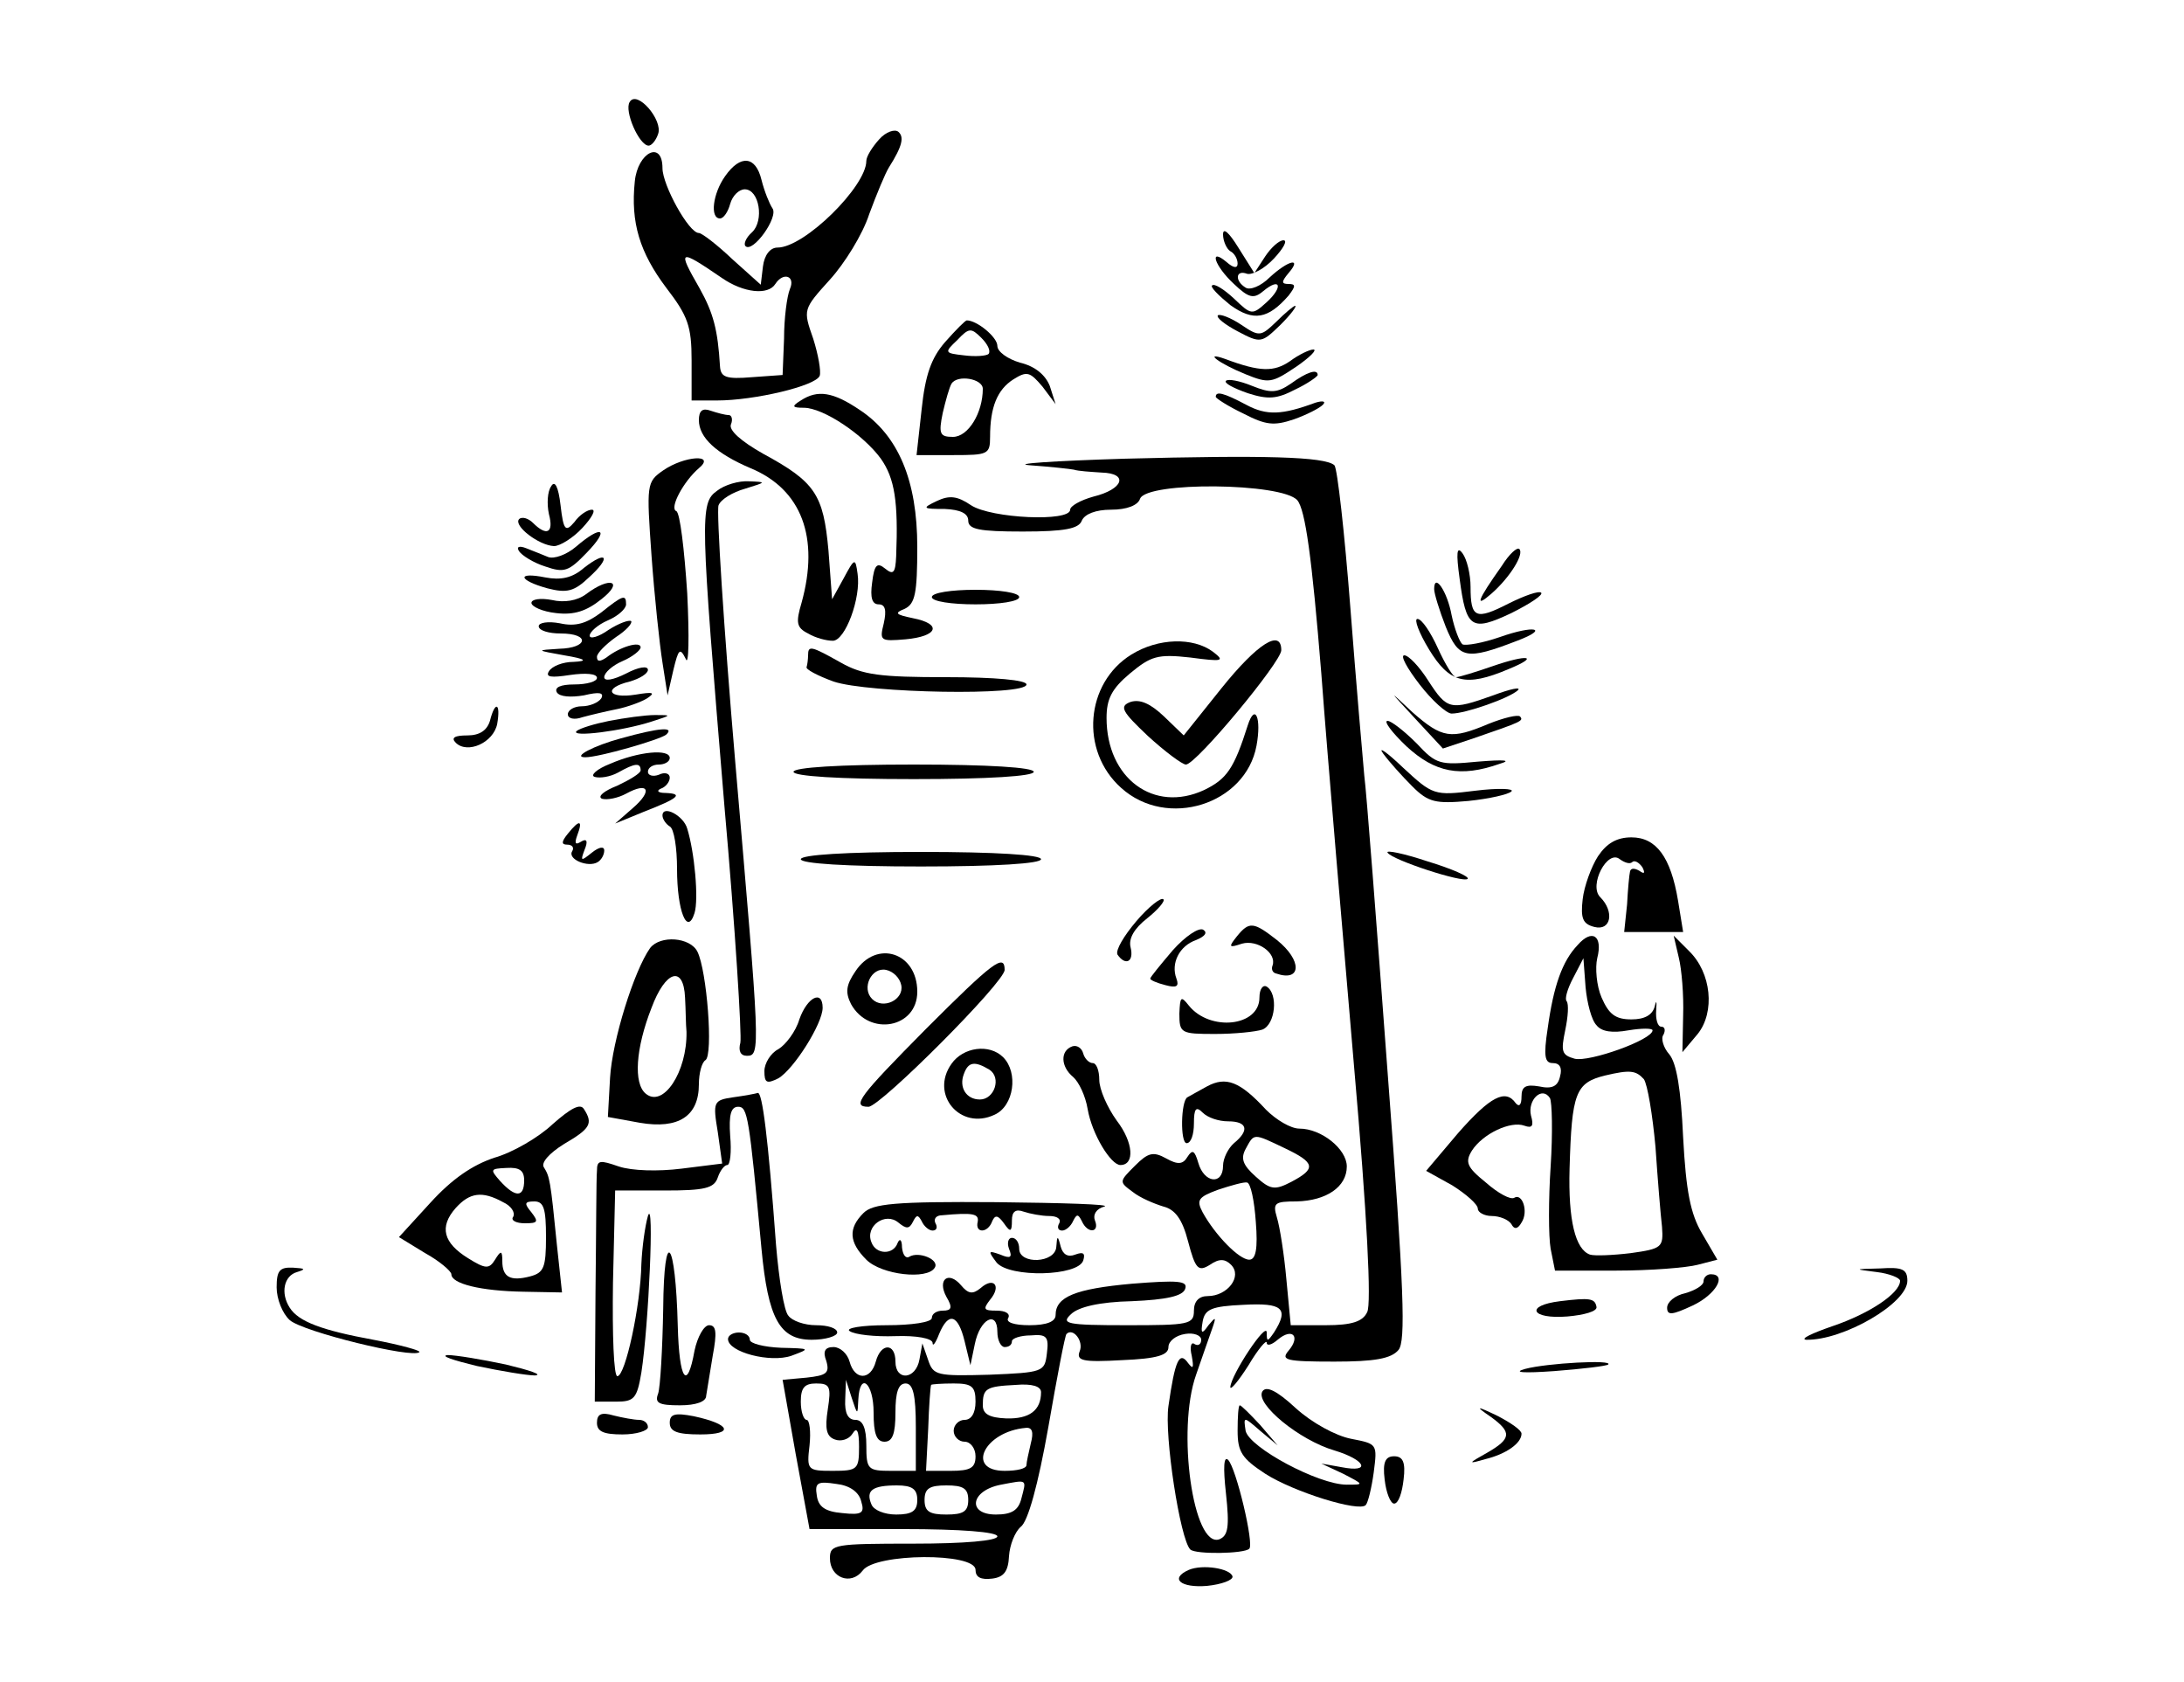 <?xml version="1.0" standalone="no"?>
<!DOCTYPE svg PUBLIC "-//W3C//DTD SVG 20010904//EN"
 "http://www.w3.org/TR/2001/REC-SVG-20010904/DTD/svg10.dtd">
<svg version="1.0" xmlns="http://www.w3.org/2000/svg"
 width="300pt" height="231pt" viewBox="0 0 300 231"
 preserveAspectRatio="xMidYMid meet">
<g transform="translate(0,231) scale(0.1,-0.1)"
fill="#000000" stroke="none">
<path d="M865 2170 c-8 -12 13 -60 26 -60 4 0 10 7 13 16 7 19 -29 61 -39 44z"/>
<path d="M1208 2119 c-10 -11 -18 -24 -18 -30 0 -35 -85 -119 -122 -119 -10 0
-18 -10 -20 -26 l-3 -25 -39 35 c-21 20 -42 36 -46 36 -14 0 -50 66 -50 89 0
39 -34 22 -38 -18 -6 -57 7 -98 43 -146 30 -39 35 -53 35 -100 l0 -55 35 0
c51 0 136 20 141 34 2 6 -2 29 -9 51 -14 40 -14 40 23 81 20 22 45 62 54 90
10 27 22 56 27 64 19 30 21 42 13 49 -5 4 -17 0 -26 -10z m-216 -191 c29 -20
63 -24 73 -8 11 17 28 11 20 -7 -4 -10 -8 -40 -8 -68 l-2 -50 -42 -3 c-36 -3
-43 0 -44 15 -3 50 -9 73 -28 107 -31 54 -29 55 31 14z"/>
<path d="M996 2068 c-17 -24 -21 -58 -7 -58 5 0 11 9 14 20 3 11 12 20 20 20
20 0 27 -43 10 -59 -8 -7 -12 -16 -9 -19 10 -10 46 40 37 52 -4 6 -11 23 -15
39 -8 33 -29 35 -50 5z"/>
<path d="M1680 1988 c0 -9 5 -20 10 -23 6 -3 10 -11 10 -17 0 -7 -6 -6 -15 2
-25 21 -17 -5 10 -30 20 -19 27 -21 40 -10 24 20 28 6 5 -15 -20 -18 -21 -18
-45 5 -14 13 -27 21 -30 18 -3 -2 9 -14 25 -27 32 -23 52 -19 80 13 10 13 10
16 0 16 -10 0 -10 3 0 15 19 22 0 18 -26 -6 -12 -12 -27 -18 -33 -14 -15 9
-14 25 2 19 7 -2 24 7 37 21 13 14 19 25 13 25 -6 0 -17 -10 -25 -22 l-15 -23
-22 35 c-13 21 -21 28 -21 18z"/>
<path d="M1753 1868 c-21 -20 -23 -21 -48 -4 -15 10 -29 15 -32 13 -3 -3 10
-13 27 -22 32 -17 33 -16 59 9 14 14 23 26 20 26 -2 0 -14 -10 -26 -22z"/>
<path d="M1298 1840 c-19 -22 -27 -45 -32 -92 l-7 -63 51 0 c47 0 50 1 50 25
0 41 10 65 32 79 19 12 23 10 40 -10 l18 -24 -8 25 c-6 15 -20 27 -41 32 -17
5 -31 15 -31 23 0 12 -28 35 -42 35 -2 0 -15 -13 -30 -30z m60 -16 c-3 -3 -19
-4 -34 -2 -27 3 -27 4 -9 21 16 17 19 17 33 3 9 -9 13 -18 10 -22z m-8 -48 c0
-33 -20 -66 -41 -66 -18 0 -20 4 -14 33 4 17 9 35 12 40 8 13 43 7 43 -7z"/>
<path d="M1772 1814 c-22 -15 -41 -15 -89 3 -31 11 -9 -6 28 -21 32 -13 36
-12 69 10 19 13 30 24 24 24 -5 0 -20 -7 -32 -16z"/>
<path d="M1773 1783 c-19 -13 -28 -13 -53 -3 -17 7 -33 10 -36 7 -3 -3 10 -10
30 -17 28 -9 40 -8 65 5 17 8 31 18 31 20 0 9 -15 4 -37 -12z"/>
<path d="M1100 1760 c-13 -8 -12 -10 4 -10 27 0 82 -37 106 -70 19 -27 24 -59
21 -134 -1 -23 -4 -26 -15 -17 -11 9 -15 6 -18 -19 -3 -21 0 -30 9 -30 9 0 11
-8 7 -26 -6 -24 -5 -25 30 -22 44 4 51 21 10 29 -24 5 -26 7 -11 13 14 7 17
21 17 85 0 91 -26 153 -79 188 -37 25 -58 28 -81 13z"/>
<path d="M1670 1765 c0 -2 17 -13 38 -23 31 -16 42 -17 69 -8 17 6 35 15 40
20 5 5 0 6 -10 3 -46 -17 -67 -18 -95 -3 -32 17 -42 19 -42 11z"/>
<path d="M960 1733 c0 -24 24 -46 71 -66 70 -29 95 -95 70 -185 -8 -27 -7 -34
9 -42 10 -6 25 -10 34 -10 17 0 39 59 34 92 -3 22 -4 22 -19 -6 l-16 -29 -5
67 c-7 77 -18 94 -90 133 -30 17 -47 32 -44 40 3 7 1 13 -3 13 -5 0 -16 3 -25
6 -11 4 -16 0 -16 -13z"/>
<path d="M1544 1680 c-98 -3 -156 -7 -129 -9 28 -2 55 -5 60 -6 6 -2 23 -3 38
-4 38 -1 30 -23 -11 -33 -18 -5 -32 -13 -32 -18 0 -17 -108 -12 -136 6 -19 13
-30 14 -47 6 -21 -10 -20 -11 11 -11 21 -1 32 -6 32 -16 0 -12 15 -15 75 -15
58 0 77 4 81 15 4 9 19 15 40 15 22 0 37 6 40 15 9 24 195 22 216 -2 11 -13
20 -78 33 -238 9 -121 30 -364 45 -540 18 -205 24 -326 18 -337 -6 -13 -21
-18 -57 -18 l-48 0 -6 63 c-3 34 -9 72 -13 85 -6 20 -3 22 27 22 41 1 69 20
69 48 0 24 -35 52 -65 52 -12 0 -32 12 -46 26 -36 39 -55 46 -81 32 -13 -7
-25 -14 -27 -15 -9 -5 -10 -63 -1 -63 6 0 10 12 10 27 0 21 3 24 12 15 7 -7
22 -12 35 -12 26 0 30 -12 8 -30 -8 -7 -15 -21 -15 -31 0 -27 -26 -24 -34 4
-5 17 -8 19 -15 8 -6 -10 -13 -11 -29 -2 -18 10 -25 8 -43 -10 -22 -22 -22
-22 -3 -36 10 -8 29 -16 42 -20 16 -4 26 -17 34 -48 10 -38 14 -42 30 -32 13
9 21 8 29 0 16 -16 -5 -43 -32 -43 -12 0 -19 -7 -19 -20 0 -19 -7 -20 -92 -20
-83 0 -91 2 -77 15 10 10 39 17 84 18 47 2 70 7 73 17 4 11 -10 12 -73 7 -78
-7 -105 -18 -105 -43 0 -9 -12 -14 -36 -14 -21 0 -33 4 -29 10 3 6 -4 10 -16
10 -18 0 -19 2 -9 15 16 19 5 32 -13 16 -11 -9 -17 -8 -27 4 -17 20 -33 8 -20
-16 9 -15 7 -19 -5 -19 -8 0 -15 -4 -15 -10 0 -6 -28 -10 -62 -10 -35 0 -57
-4 -51 -8 7 -5 35 -8 63 -7 29 1 50 -3 51 -9 0 -6 4 -1 9 12 13 31 26 27 35
-10 l8 -33 6 29 c7 35 31 47 31 17 0 -12 5 -21 10 -21 6 0 10 3 10 8 0 4 12 8
26 8 22 2 25 -2 22 -25 -3 -25 -5 -26 -79 -29 -72 -2 -77 -1 -84 20 l-8 23 -4
-22 c-5 -28 -33 -30 -33 -3 0 26 -20 26 -27 0 -7 -26 -29 -26 -36 0 -3 11 -13
20 -22 20 -12 0 -15 -6 -10 -19 5 -17 0 -20 -27 -23 l-33 -3 18 -102 19 -103
129 0 c79 0 129 -4 129 -10 0 -6 -45 -10 -115 -10 -109 0 -115 -1 -115 -20 0
-27 29 -38 45 -17 17 24 155 25 155 1 0 -10 7 -14 23 -12 16 2 22 10 23 31 1
15 8 33 16 40 10 7 24 58 38 137 12 69 23 127 25 128 9 9 24 -10 18 -24 -5
-13 5 -15 58 -12 49 2 64 7 64 18 0 8 10 16 23 18 12 2 22 -2 22 -8 0 -6 -4
-9 -9 -6 -5 4 -7 -4 -4 -16 3 -17 2 -19 -5 -10 -12 17 -18 4 -27 -59 -6 -40
16 -183 30 -197 7 -7 74 -6 81 1 7 6 -18 111 -29 122 -6 6 -7 -10 -3 -46 5
-46 3 -58 -9 -63 -36 -13 -59 150 -32 226 8 23 18 52 22 63 6 17 5 17 -5 5 -9
-13 -11 -12 -8 5 3 17 12 21 56 23 54 3 63 -5 42 -38 -9 -13 -10 -13 -10 0 0
16 -49 -58 -50 -75 0 -5 11 8 25 30 13 22 25 36 25 31 0 -5 7 -3 15 4 20 17
32 5 15 -15 -11 -13 -4 -15 63 -15 55 0 78 4 88 16 10 12 8 80 -15 382 -15
202 -29 385 -32 407 -2 22 -11 125 -19 229 -8 104 -18 193 -22 197 -13 12 -98
14 -289 9z m221 -947 c42 -20 43 -28 9 -46 -23 -12 -29 -11 -49 7 -18 16 -21
25 -14 38 12 22 10 22 54 1z m-40 -101 c3 -37 0 -52 -9 -52 -14 0 -47 34 -64
65 -9 17 -6 21 21 31 18 6 36 11 40 10 5 -1 10 -25 12 -54z m-588 -258 c-4
-26 -2 -37 10 -41 8 -3 19 0 24 8 6 10 9 4 9 -18 0 -31 -2 -33 -36 -33 -35 0
-36 1 -32 35 2 19 0 35 -4 35 -4 0 -8 11 -8 25 0 19 5 25 21 25 19 0 21 -4 16
-36z m42 14 c2 39 21 23 21 -18 0 -29 4 -40 15 -40 11 0 15 11 15 40 0 28 4
40 14 40 10 0 14 -15 14 -60 l0 -60 -34 0 c-32 0 -34 2 -34 35 0 24 -5 35 -15
35 -10 0 -15 9 -14 28 l1 27 8 -25 c8 -24 8 -24 9 -2z m161 -3 c0 -16 -6 -25
-15 -25 -8 0 -15 -7 -15 -15 0 -8 7 -15 15 -15 8 0 15 -9 15 -20 0 -16 -7 -20
-34 -20 l-34 0 3 58 c1 31 3 58 4 60 0 1 15 2 31 2 25 0 30 -4 30 -25z m90 13
c0 -25 -16 -37 -48 -36 -23 1 -32 6 -32 18 0 23 4 26 45 28 23 2 35 -2 35 -10z
m-14 -70 c-3 -13 -6 -26 -6 -30 0 -5 -13 -8 -30 -8 -54 0 -28 54 29 59 9 1 11
-6 7 -21z m-233 -80 c5 -16 1 -19 -26 -16 -24 2 -33 9 -35 24 -3 18 1 20 27
16 18 -2 31 -11 34 -24z m220 4 c-4 -16 -13 -22 -35 -22 -40 0 -35 33 7 41 37
7 35 8 28 -19z m-143 -2 c0 -15 -7 -20 -29 -20 -16 0 -31 6 -34 14 -8 19 1 26
35 26 21 0 28 -5 28 -20z m70 0 c0 -16 -7 -20 -30 -20 -23 0 -30 4 -30 20 0
16 7 20 30 20 23 0 30 -4 30 -20z"/>
<path d="M911 1664 c-23 -16 -23 -19 -16 -118 4 -55 11 -121 15 -146 l7 -45 8
35 c7 29 9 31 17 15 4 -11 5 30 2 90 -4 61 -10 111 -15 113 -10 4 10 41 31 59
24 20 -20 17 -49 -3z"/>
<path d="M757 1642 c-5 -7 -6 -24 -3 -38 7 -26 -3 -31 -22 -12 -6 6 -15 9 -19
5 -8 -9 27 -36 48 -37 8 0 26 11 39 25 13 14 19 25 13 25 -6 0 -17 -7 -24 -17
-12 -14 -15 -12 -19 23 -3 26 -8 35 -13 26z"/>
<path d="M985 1636 c-24 -17 -23 -35 10 -432 15 -169 24 -316 22 -326 -3 -11
0 -18 9 -18 19 0 18 8 -16 403 -16 187 -26 345 -23 353 3 8 19 18 37 23 29 9
29 9 5 10 -14 1 -34 -5 -44 -13z"/>
<path d="M791 1559 c-13 -11 -30 -17 -38 -14 -7 3 -20 8 -30 12 -10 4 -14 2
-10 -4 4 -6 20 -16 36 -21 26 -9 32 -7 57 19 32 33 21 39 -15 8z"/>
<path d="M2005 1515 c9 -68 16 -73 71 -47 26 13 44 25 41 28 -3 3 -23 -4 -45
-15 -45 -23 -52 -20 -52 23 0 17 -5 38 -11 46 -8 11 -9 1 -4 -35z"/>
<path d="M2063 1533 c-34 -48 -38 -59 -14 -38 25 22 45 54 38 61 -3 3 -14 -7
-24 -23z"/>
<path d="M802 1530 c-16 -14 -32 -17 -53 -13 -40 8 -37 -4 3 -15 27 -7 37 -4
57 15 31 28 25 38 -7 13z"/>
<path d="M805 1494 c-12 -9 -30 -12 -47 -8 -16 3 -28 1 -28 -4 0 -5 15 -12 34
-14 25 -3 42 3 62 19 32 25 12 32 -21 7z"/>
<path d="M1970 1501 c0 -6 7 -29 16 -52 18 -44 28 -46 98 -19 45 17 24 22 -24
5 -23 -8 -46 -12 -51 -10 -4 3 -11 21 -15 40 -6 33 -24 59 -24 36z"/>
<path d="M1280 1490 c0 -6 27 -10 60 -10 33 0 60 4 60 10 0 6 -27 10 -60 10
-33 0 -60 -4 -60 -10z"/>
<path d="M826 1469 c-20 -15 -35 -20 -57 -15 -16 3 -29 1 -29 -4 0 -6 14 -10
30 -10 41 0 38 -20 -2 -21 -32 -2 -32 -2 7 -9 30 -5 33 -8 13 -9 -15 0 -30 -6
-34 -13 -5 -8 3 -9 29 -5 21 3 37 2 37 -4 0 -5 -14 -9 -31 -9 -19 0 -28 -4
-24 -11 4 -6 19 -7 37 -4 21 5 28 4 24 -4 -4 -6 -16 -11 -27 -11 -10 0 -19 -5
-19 -11 0 -6 9 -8 20 -4 11 3 32 8 47 11 15 3 34 10 42 15 12 8 8 9 -16 5 -38
-6 -45 9 -8 18 14 4 25 11 25 16 0 6 -13 4 -30 -5 -18 -9 -30 -11 -30 -5 0 6
11 16 25 22 14 6 25 15 25 19 0 9 -28 1 -47 -14 -9 -6 -13 -6 -13 1 0 5 12 17
26 27 14 9 23 19 21 22 -3 2 -17 -3 -31 -12 -14 -10 -26 -13 -26 -8 0 5 11 15
25 21 14 6 25 16 25 22 0 14 -4 13 -34 -11z"/>
<path d="M1963 1418 c28 -46 50 -52 109 -27 44 18 27 21 -22 4 -23 -8 -46 -15
-50 -15 -4 0 -15 18 -25 40 -10 22 -22 40 -28 40 -5 0 2 -19 16 -42z"/>
<path d="M1554 1411 c-63 -39 -71 -132 -14 -183 63 -57 171 -23 186 58 7 38
-2 59 -12 28 -19 -60 -29 -74 -60 -89 -69 -32 -134 16 -134 99 0 26 7 40 32
61 29 24 38 27 83 22 45 -6 48 -5 31 8 -27 20 -75 19 -112 -4z"/>
<path d="M1678 1365 l-52 -65 -27 26 c-19 18 -33 24 -46 20 -16 -6 -12 -13 24
-47 23 -21 47 -39 52 -39 14 0 131 141 131 157 0 30 -33 9 -82 -52z"/>
<path d="M1110 1410 c0 -5 -1 -13 -2 -16 -2 -3 15 -12 37 -20 47 -16 265 -20
265 -4 0 6 -43 10 -110 10 -91 0 -115 3 -145 20 -41 23 -45 24 -45 10z"/>
<path d="M1950 1370 c17 -22 37 -40 44 -40 19 0 79 21 91 32 5 5 -10 2 -34 -7
-59 -21 -63 -20 -89 20 -12 19 -27 35 -33 35 -6 0 4 -18 21 -40z"/>
<path d="M1944 1323 l38 -41 42 14 c67 23 69 24 64 30 -3 3 -23 -2 -43 -10
-52 -22 -64 -20 -105 16 -34 32 -33 31 4 -9z"/>
<path d="M673 1320 c-4 -13 -14 -20 -31 -20 -17 0 -23 -3 -16 -10 16 -16 52 0
57 26 5 29 -3 32 -10 4z"/>
<path d="M837 1320 c-20 -4 -40 -10 -45 -14 -9 -9 63 0 103 13 28 9 28 9 5 9
-14 0 -42 -4 -63 -8z"/>
<path d="M1932 1285 c39 -36 74 -43 128 -24 17 5 7 6 -30 3 -52 -5 -57 -4 -84
25 -17 17 -35 31 -40 31 -6 0 6 -16 26 -35z"/>
<path d="M853 1296 c-37 -10 -68 -26 -49 -26 19 0 102 24 111 31 12 11 -8 10
-62 -5z"/>
<path d="M1900 1275 c8 -11 26 -31 40 -45 22 -22 32 -24 77 -20 29 3 55 9 59
13 5 4 -18 5 -50 1 -56 -7 -58 -6 -99 32 -22 21 -35 30 -27 19z"/>
<path d="M838 1261 c-18 -7 -28 -16 -21 -18 7 -2 21 0 32 6 23 13 31 14 31 3
0 -4 -15 -13 -32 -21 -18 -7 -28 -15 -21 -18 7 -2 22 1 33 7 31 17 37 4 9 -20
l-24 -21 39 16 c49 19 55 25 30 26 -10 0 -13 3 -6 6 6 2 12 9 12 15 0 6 -7 8
-15 4 -8 -3 -15 -1 -15 4 0 6 7 10 15 10 8 0 15 4 15 9 0 13 -43 9 -82 -8z"/>
<path d="M1090 1250 c0 -6 62 -10 165 -10 103 0 165 4 165 10 0 6 -62 10 -165
10 -103 0 -165 -4 -165 -10z"/>
<path d="M910 1190 c0 -5 5 -12 10 -15 6 -3 10 -30 10 -58 0 -58 14 -93 24
-61 6 19 0 84 -10 116 -5 18 -34 33 -34 18z"/>
<path d="M780 1165 c-9 -11 -9 -15 -1 -15 7 0 10 -4 7 -9 -7 -11 22 -23 35
-15 5 3 9 10 9 16 0 6 -7 5 -17 -3 -15 -12 -16 -12 -10 4 5 12 3 16 -5 11 -8
-5 -9 -2 -5 9 8 21 3 22 -13 2z"/>
<path d="M2195 1134 c-9 -14 -19 -41 -21 -59 -3 -26 0 -34 16 -38 23 -6 28 21
8 41 -16 16 10 66 27 52 7 -5 14 -7 17 -4 3 3 9 0 14 -7 4 -8 3 -10 -4 -5 -7
4 -12 4 -13 -1 -1 -4 -3 -25 -4 -45 l-4 -38 40 0 41 0 -7 43 c-10 60 -30 87
-64 87 -20 0 -34 -8 -46 -26z"/>
<path d="M1906 1139 c6 -10 104 -42 110 -36 3 3 -22 14 -55 24 -33 11 -58 16
-55 12z"/>
<path d="M1100 1130 c0 -6 62 -10 165 -10 103 0 165 4 165 10 0 6 -62 10 -165
10 -103 0 -165 -4 -165 -10z"/>
<path d="M1561 1045 c-17 -20 -29 -40 -26 -46 11 -16 23 -10 18 10 -3 12 5 26
23 40 15 12 25 24 22 26 -3 3 -20 -10 -37 -30z"/>
<path d="M1611 1005 c-17 -20 -31 -37 -31 -39 0 -2 9 -6 21 -9 15 -4 19 -2 15
9 -8 21 4 45 27 53 12 5 16 10 10 14 -6 4 -25 -9 -42 -28z"/>
<path d="M1699 1024 c-12 -15 -11 -16 7 -10 21 6 48 -13 42 -30 -2 -5 0 -10 5
-11 35 -12 36 18 1 46 -32 25 -38 26 -55 5z"/>
<path d="M2167 1012 c-21 -22 -33 -56 -41 -114 -6 -39 -4 -48 7 -48 10 0 13
-7 10 -18 -3 -14 -11 -18 -29 -14 -18 3 -24 0 -24 -14 0 -11 -3 -15 -8 -9 -14
20 -35 9 -79 -41 l-44 -52 36 -20 c19 -12 35 -26 35 -32 0 -5 9 -10 19 -10 11
0 23 -5 27 -11 4 -8 9 -7 14 2 10 15 1 41 -10 34 -5 -3 -22 6 -39 21 -26 21
-29 28 -19 44 15 23 53 41 72 34 11 -4 13 0 9 14 -5 21 15 41 26 24 3 -5 4
-48 1 -94 -3 -45 -3 -96 0 -113 l6 -30 84 0 c47 0 97 4 112 8 l27 7 -21 36
c-16 27 -22 58 -26 132 -3 66 -9 102 -19 114 -8 9 -12 22 -8 27 3 6 2 11 -3
11 -5 0 -8 10 -7 23 1 12 0 14 -2 5 -3 -12 -14 -18 -32 -18 -22 0 -31 7 -41
30 -7 16 -9 41 -6 54 8 31 -7 41 -27 18z m26 -110 c7 -9 22 -11 44 -7 18 3 33
3 33 0 0 -13 -87 -44 -107 -39 -18 5 -19 10 -13 39 4 19 5 36 2 40 -3 3 1 17
9 32 l14 27 3 -40 c2 -21 8 -45 15 -52z m65 -74 c5 -7 12 -49 16 -93 3 -44 7
-93 9 -110 2 -28 0 -30 -43 -36 -25 -3 -50 -4 -56 -2 -20 7 -30 47 -28 118 3
104 8 118 49 128 34 8 42 7 53 -5z"/>
<path d="M893 1008 c-22 -31 -52 -127 -55 -178 l-3 -54 44 -8 c53 -9 81 9 81
53 0 15 4 30 9 33 11 7 2 123 -11 149 -10 20 -51 23 -65 5z m48 -68 c1 -16 1
-38 2 -47 1 -55 -32 -105 -56 -85 -17 14 -14 62 8 118 19 51 44 59 46 14z"/>
<path d="M2306 995 c4 -16 7 -52 6 -80 l-1 -50 21 25 c24 30 19 84 -12 114
l-21 21 7 -30z"/>
<path d="M1175 976 c-13 -19 -14 -29 -6 -45 25 -45 91 -33 91 17 0 54 -56 72
-85 28z m63 -19 c4 -20 -25 -34 -40 -19 -15 15 -1 44 19 40 10 -2 19 -11 21
-21z"/>
<path d="M1272 897 c-92 -93 -103 -107 -79 -107 16 0 187 171 187 188 0 23
-16 11 -108 -81z"/>
<path d="M1730 940 c0 -40 -68 -47 -97 -11 -11 14 -12 12 -13 -11 0 -27 2 -28
49 -28 27 0 56 3 65 6 18 7 22 49 6 59 -5 3 -10 -3 -10 -15z"/>
<path d="M1098 910 c-5 -17 -19 -35 -29 -41 -10 -5 -19 -19 -19 -30 0 -16 3
-18 19 -10 21 12 61 75 61 97 0 25 -21 15 -32 -16z"/>
<path d="M1473 873 c-17 -6 -16 -28 1 -42 8 -7 17 -26 20 -44 6 -35 32 -77 45
-77 20 0 18 31 -5 61 -13 18 -24 43 -24 56 0 13 -4 23 -9 23 -5 0 -11 6 -13
13 -2 8 -9 12 -15 10z"/>
<path d="M1307 849 c-30 -42 12 -92 59 -70 27 12 33 58 12 79 -19 19 -55 14
-71 -9z m52 -8 c17 -11 7 -41 -13 -41 -19 0 -29 17 -22 35 6 17 15 18 35 6z"/>
<path d="M1007 803 c-27 -4 -28 -6 -21 -48 l6 -43 -56 -7 c-32 -4 -68 -3 -86
3 -26 9 -30 9 -30 -6 -1 -9 -1 -84 -2 -167 l-1 -150 29 0 c25 0 29 4 35 40 10
64 18 243 9 215 -4 -14 -8 -43 -9 -66 -1 -57 -22 -154 -33 -154 -5 0 -7 57 -6
128 l3 127 68 0 c55 0 68 3 73 18 3 9 9 17 13 17 4 0 6 18 4 40 -2 29 1 40 11
40 13 0 15 -13 32 -195 9 -96 25 -125 69 -125 19 0 35 5 35 10 0 6 -13 10 -29
10 -16 0 -33 6 -38 13 -6 6 -13 50 -17 97 -11 150 -19 210 -25 209 -3 -1 -19
-4 -34 -6z"/>
<path d="M759 766 c-19 -18 -55 -39 -80 -46 -30 -10 -58 -29 -88 -62 l-43 -47
36 -22 c20 -11 36 -25 36 -29 0 -13 40 -23 99 -24 l53 -1 -7 65 c-9 91 -10 94
-18 107 -4 6 7 19 28 32 36 21 40 28 27 48 -5 8 -18 1 -43 -21z m-39 -77 c0
-24 -12 -24 -33 -1 -14 16 -14 17 9 18 17 1 24 -3 24 -17z m-29 -30 c11 -5 17
-14 14 -20 -4 -5 4 -9 16 -9 18 0 19 2 9 15 -10 12 -10 15 4 15 13 0 16 -10
16 -49 0 -42 -3 -49 -22 -54 -27 -7 -38 -1 -38 21 0 15 -2 15 -10 2 -8 -13
-13 -13 -37 2 -34 21 -40 43 -17 69 19 21 36 24 65 8z"/>
<path d="M1186 644 c-21 -21 -20 -40 4 -64 21 -21 84 -28 94 -11 7 11 -22 23
-35 15 -5 -3 -9 3 -10 13 0 10 -3 13 -6 6 -6 -17 -30 -16 -36 1 -9 22 19 42
37 27 11 -9 15 -9 20 1 5 10 7 10 12 1 3 -7 10 -13 15 -13 6 0 7 5 4 10 -3 6
1 11 9 11 43 4 51 2 49 -9 -4 -16 14 -16 20 1 4 9 8 8 16 -3 9 -13 11 -12 11
4 0 12 5 16 16 12 9 -3 25 -6 35 -6 11 0 17 -4 14 -10 -3 -5 -2 -10 4 -10 5 0
12 6 15 13 5 10 7 10 12 0 8 -18 25 -16 18 1 -3 8 2 16 13 19 10 3 -57 5 -149
6 -139 1 -169 -2 -182 -15z"/>
<path d="M911 513 c-1 -56 -4 -108 -7 -117 -5 -13 1 -16 30 -16 22 0 36 5 36
13 1 6 5 31 9 55 6 32 5 42 -5 42 -7 0 -16 -16 -20 -35 -10 -56 -21 -41 -23
34 -3 120 -19 139 -20 24z"/>
<path d="M1386 595 c5 -12 2 -14 -12 -8 -17 6 -17 5 -5 -11 18 -21 112 -19
119 3 3 10 0 12 -11 8 -10 -4 -17 0 -20 11 -4 16 -5 15 -6 0 -1 -23 -51 -25
-51 -3 0 8 -4 15 -10 15 -5 0 -7 -7 -4 -15z"/>
<path d="M380 542 c0 -16 8 -36 18 -45 18 -16 169 -53 178 -44 3 2 -26 10 -63
17 -71 13 -103 25 -115 44 -13 20 -8 44 10 49 13 4 11 5 -5 6 -19 1 -23 -4
-23 -27z"/>
<path d="M2578 563 c17 -2 32 -8 32 -12 0 -17 -42 -45 -92 -62 -29 -10 -46
-18 -37 -19 51 -1 139 50 139 81 0 16 -7 19 -37 17 -37 -1 -37 -1 -5 -5z"/>
<path d="M2340 550 c0 -5 -11 -12 -25 -16 -14 -3 -25 -12 -25 -20 0 -11 7 -10
35 3 32 15 48 43 25 43 -5 0 -10 -4 -10 -10z"/>
<path d="M2143 523 c-49 -6 -40 -25 10 -21 23 2 41 7 40 13 -2 12 -9 13 -50 8z"/>
<path d="M1000 471 c0 -18 58 -33 87 -23 27 10 26 10 -14 11 -24 1 -43 6 -43
11 0 6 -7 10 -15 10 -8 0 -15 -4 -15 -9z"/>
<path d="M655 434 c33 -7 69 -13 80 -13 11 1 -7 7 -40 15 -33 7 -69 13 -80 13
-11 -1 7 -7 40 -15z"/>
<path d="M2095 430 c-18 -5 -2 -6 40 -3 39 3 72 7 74 9 8 7 -84 2 -114 -6z"/>
<path d="M1734 399 c-10 -17 51 -67 99 -81 43 -13 51 -31 10 -23 l-28 5 30
-14 c29 -15 29 -15 5 -15 -39 0 -134 51 -139 74 -3 20 -3 20 20 0 l24 -20 -24
28 c-14 15 -26 27 -28 27 -2 0 -3 -16 -3 -35 0 -29 6 -38 38 -59 39 -25 129
-53 138 -43 3 3 8 23 11 45 5 39 5 39 -31 46 -21 4 -54 22 -76 42 -27 25 -41
31 -46 23z"/>
<path d="M2048 364 c29 -21 28 -30 -5 -49 -27 -15 -27 -16 -3 -9 29 7 50 22
50 35 0 5 -15 15 -32 24 -31 15 -32 14 -10 -1z"/>
<path d="M820 356 c0 -12 9 -16 35 -16 19 0 35 5 35 10 0 6 -6 10 -12 10 -7 0
-23 3 -35 6 -17 5 -23 2 -23 -10z"/>
<path d="M920 356 c0 -12 10 -16 42 -16 47 0 42 14 -9 25 -26 5 -33 3 -33 -9z"/>
<path d="M1902 278 c2 -18 8 -33 13 -33 6 0 11 15 13 33 3 24 -1 32 -13 32
-12 0 -16 -8 -13 -32z"/>
<path d="M1633 154 c-27 -12 -11 -25 25 -22 20 2 36 8 35 13 -3 11 -41 17 -60
9z"/>
</g>
</svg>
